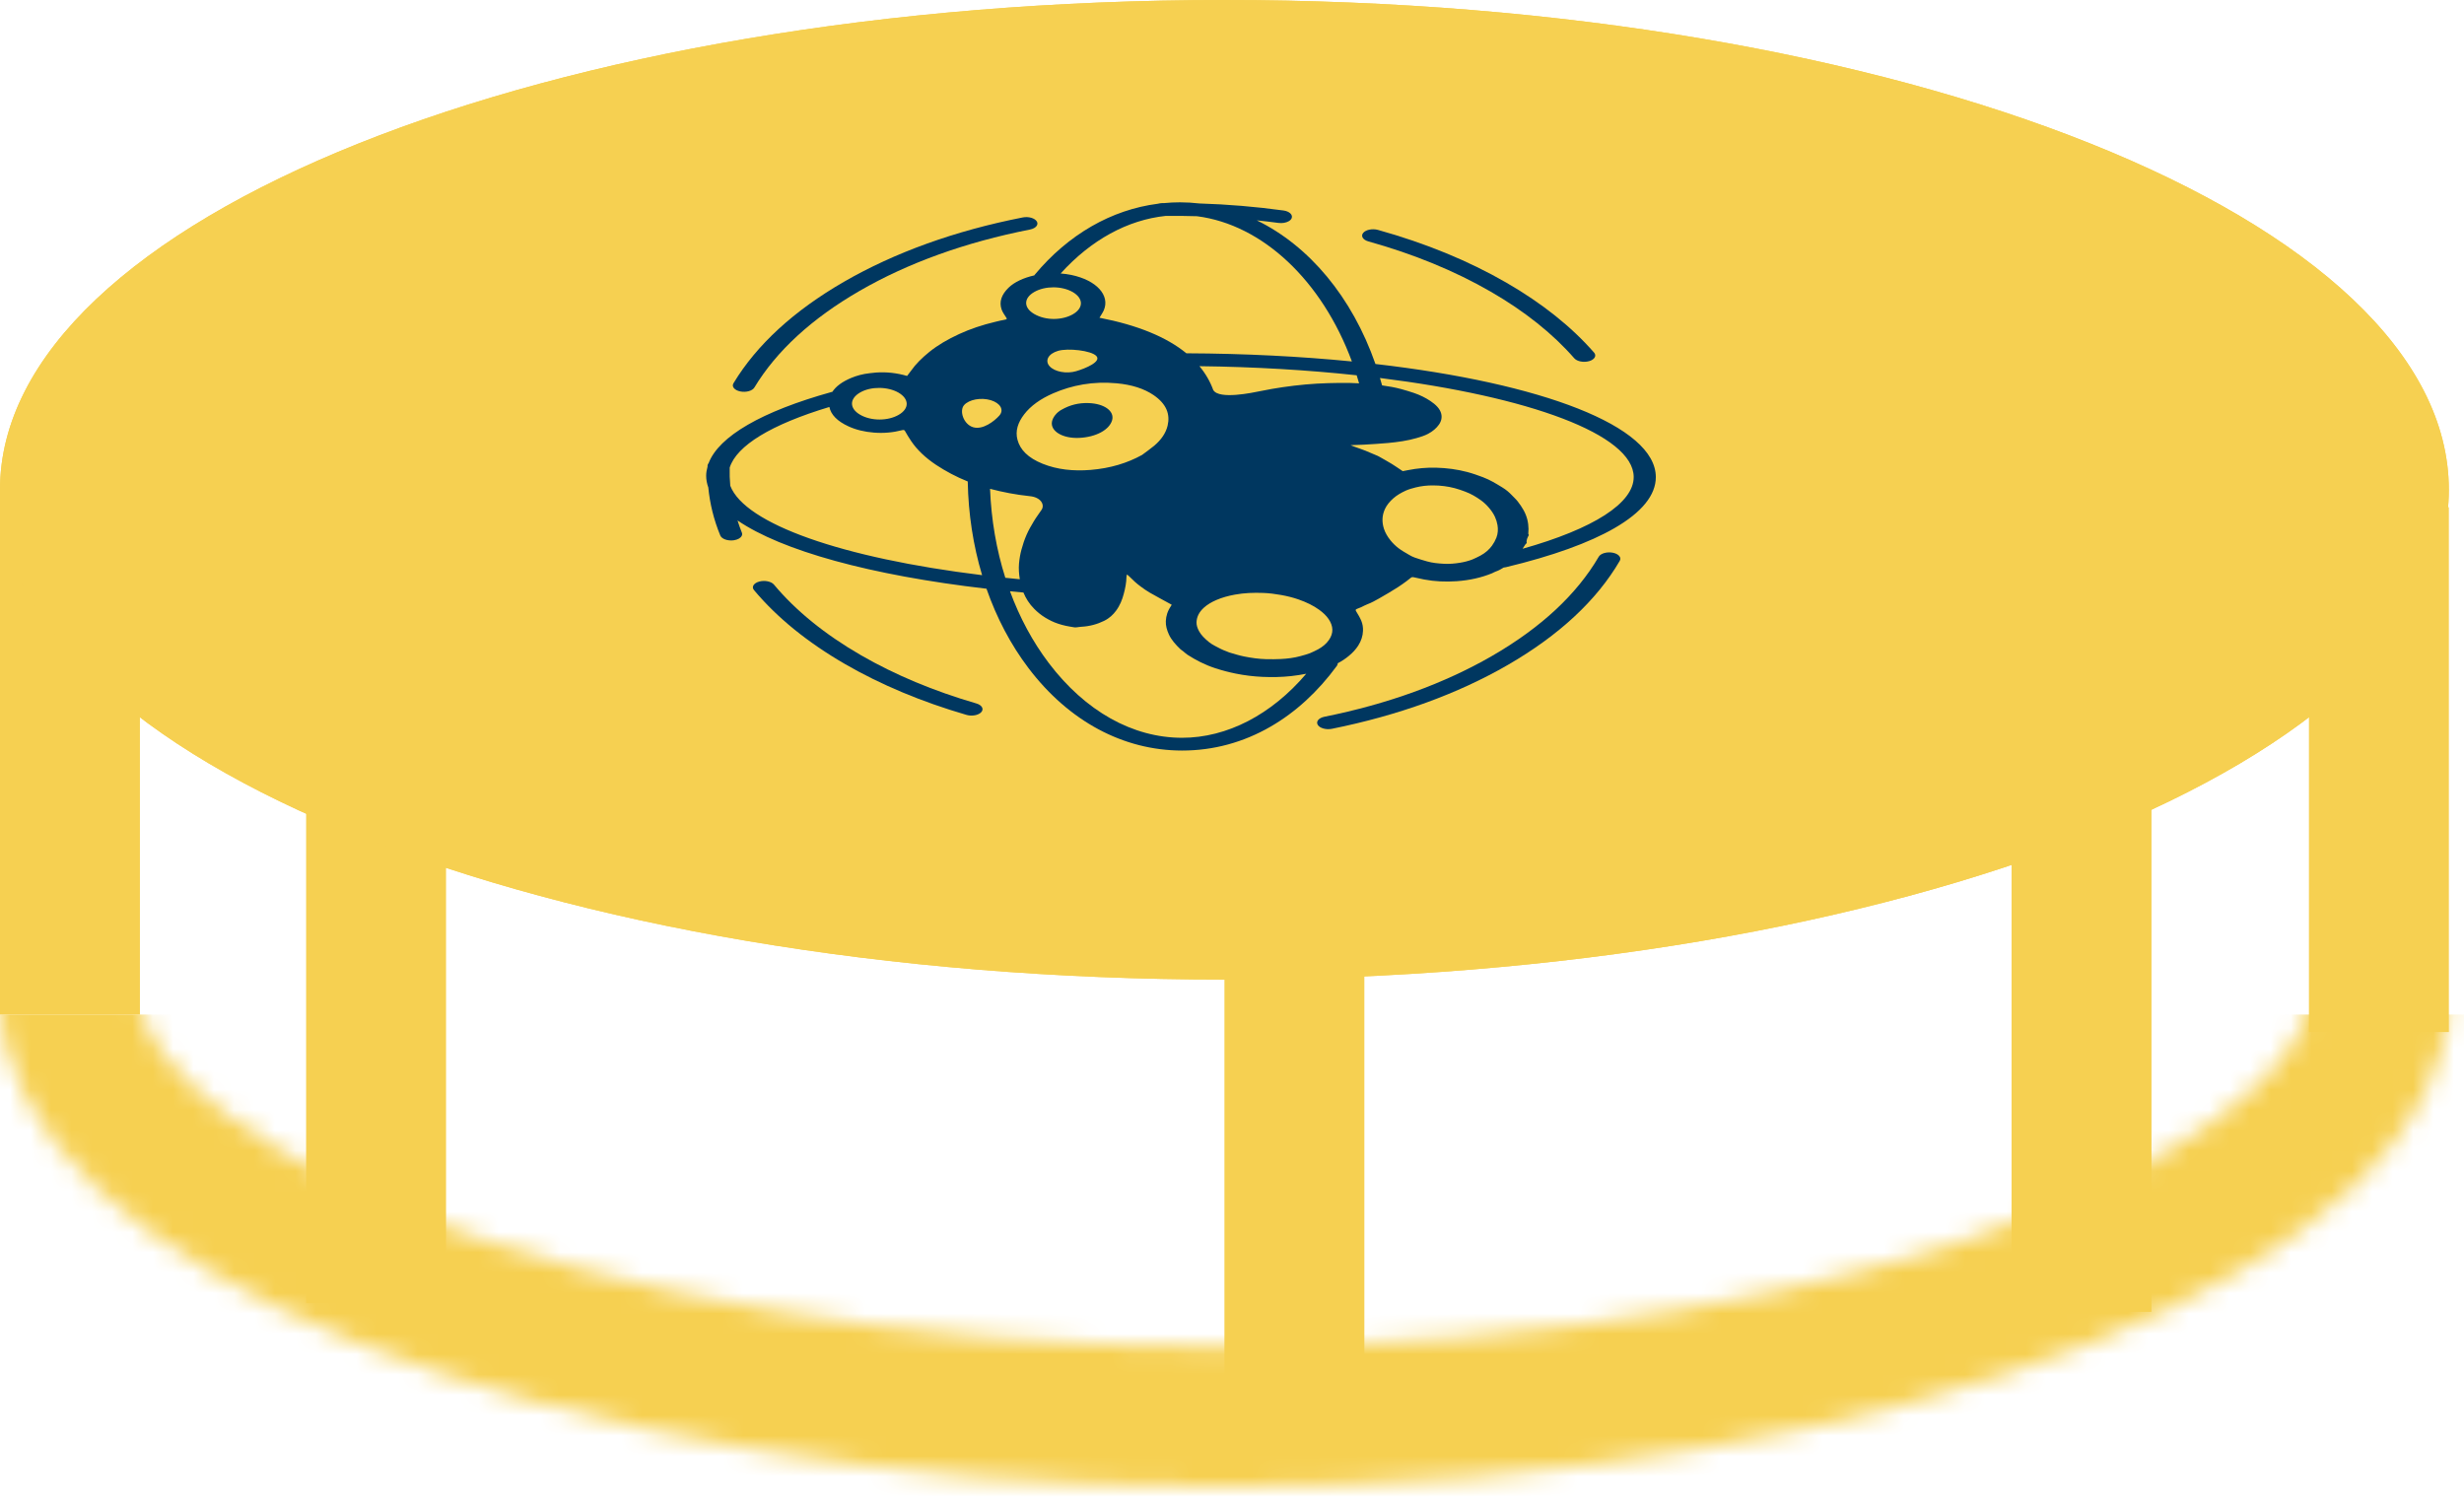 <?xml version="1.0" encoding="UTF-8"?> <svg xmlns="http://www.w3.org/2000/svg" width="121" height="74" viewBox="0 0 121 74" fill="none"> <path fill-rule="evenodd" clip-rule="evenodd" d="M110.81 28.42C112.996 26.352 113.385 24.874 113.385 24.051C113.385 23.229 112.996 21.75 110.81 19.682C108.608 17.601 105.055 15.409 100.093 13.425C90.209 9.471 76.082 6.872 60.128 6.872C44.175 6.872 30.048 9.471 20.163 13.425C15.202 15.409 11.648 17.601 9.447 19.682C7.26 21.75 6.872 23.229 6.872 24.051C6.872 24.874 7.26 26.352 9.447 28.42C11.648 30.502 15.202 32.693 20.163 34.678C30.048 38.632 44.175 41.231 60.128 41.231C76.082 41.231 90.209 38.632 100.093 34.678C105.055 32.693 108.608 30.502 110.81 28.42ZM60.128 48.103C93.336 48.103 120.256 37.334 120.256 24.051C120.256 10.768 93.336 0 60.128 0C26.92 0 0 10.768 0 24.051C0 37.334 26.92 48.103 60.128 48.103Z" fill="#F6D051"></path> <mask id="mask0" maskUnits="userSpaceOnUse" x="0" y="24" width="121" height="50"> <path fill-rule="evenodd" clip-rule="evenodd" d="M110.81 53.331C112.996 51.263 113.385 49.784 113.385 48.962C113.385 48.139 112.996 46.66 110.81 44.593C108.608 42.511 105.055 40.32 100.093 38.335C90.209 34.381 76.082 31.782 60.128 31.782C44.175 31.782 30.048 34.381 20.163 38.335C15.202 40.32 11.648 42.511 9.447 44.593C7.26 46.66 6.872 48.139 6.872 48.962C6.872 49.784 7.26 51.263 9.447 53.331C11.648 55.412 15.202 57.604 20.163 59.588C30.048 63.542 44.175 66.141 60.128 66.141C76.082 66.141 90.209 63.542 100.093 59.588C105.055 57.604 108.608 55.412 110.81 53.331ZM60.128 73.013C93.336 73.013 120.256 62.245 120.256 48.962C120.256 35.678 93.336 24.91 60.128 24.91C26.92 24.91 0 35.678 0 48.962C0 62.245 26.92 73.013 60.128 73.013Z" fill="#F6D051"></path> </mask> <g mask="url(#mask0)"> <path d="M0 49.821H121.115V73.872H0V49.821Z" fill="#F6D051"></path> </g> <path fill-rule="evenodd" clip-rule="evenodd" d="M-0.001 49.821L-0.001 24.051L6.871 24.051L6.871 49.821L-0.001 49.821Z" fill="#F6D051"></path> <path fill-rule="evenodd" clip-rule="evenodd" d="M15.033 63.994L15.033 38.224L21.904 38.224L21.904 63.994L15.033 63.994Z" fill="#F6D051"></path> <path fill-rule="evenodd" clip-rule="evenodd" d="M60.128 70.436L60.128 44.667L67 44.667L67 70.436L60.128 70.436Z" fill="#F6D051"></path> <path fill-rule="evenodd" clip-rule="evenodd" d="M98.782 64.423L98.782 38.654L105.654 38.654L105.654 64.423L98.782 64.423Z" fill="#F6D051"></path> <path d="M113.385 24.91H120.257V50.68H113.385V24.91Z" fill="#F6D051"></path> <path d="M120.256 24.051C120.256 37.334 93.336 48.103 60.128 48.103C26.92 48.103 0 37.334 0 24.051C0 10.768 26.92 0 60.128 0C93.336 0 120.256 10.768 120.256 24.051Z" fill="#F6D051"></path> <g clip-path="url(#clip0)"> <path d="M67.668 11.29C67.397 11.215 67.072 11.28 66.943 11.436C66.813 11.592 66.928 11.78 67.198 11.855C69.42 12.474 71.44 13.304 73.202 14.321C74.874 15.286 76.255 16.387 77.308 17.594C77.444 17.749 77.771 17.812 78.039 17.734C78.093 17.719 78.139 17.699 78.179 17.676C78.34 17.583 78.388 17.438 78.279 17.313C77.174 16.047 75.724 14.891 73.969 13.878C72.121 12.811 70 11.94 67.668 11.29Z" fill="#003760"></path> <path d="M50.786 11.197C50.729 11.23 50.659 11.256 50.578 11.272C47.41 11.895 44.596 12.908 42.213 14.284C39.868 15.638 38.129 17.235 37.045 19.03C36.947 19.194 36.637 19.28 36.353 19.222C36.069 19.164 35.919 18.985 36.018 18.822C37.156 16.936 38.981 15.26 41.442 13.839C43.943 12.396 46.897 11.332 50.223 10.678C50.507 10.622 50.816 10.71 50.914 10.874C50.984 10.991 50.928 11.116 50.786 11.197Z" fill="#003760"></path> <path d="M74.037 32.657C71.576 34.078 68.671 35.131 65.405 35.789C65.122 35.846 64.811 35.759 64.711 35.595C64.612 35.431 64.76 35.253 65.043 35.196C68.155 34.57 70.921 33.566 73.267 32.212C75.67 30.825 77.434 29.184 78.511 27.337C78.607 27.174 78.915 27.086 79.2 27.142C79.484 27.197 79.638 27.376 79.542 27.54C78.411 29.479 76.559 31.201 74.037 32.657Z" fill="#003760"></path> <path d="M52.132 20.119C51.896 20.242 51.7 20.49 51.66 20.703C51.57 21.173 52.186 21.543 53.002 21.503C53.822 21.464 54.476 21.108 54.612 20.639C54.739 20.194 54.241 19.823 53.469 19.794C52.964 19.775 52.536 19.889 52.132 20.119Z" fill="#003760"></path> <path d="M58.894 9.991C58.581 9.955 58.265 9.935 57.947 9.935C57.685 9.934 57.426 9.949 57.168 9.973C57.138 9.973 57.109 9.973 57.08 9.973C57.001 9.975 56.926 9.987 56.86 10.005C54.582 10.297 52.465 11.509 50.809 13.496C50.802 13.505 50.798 13.514 50.792 13.523C50.272 13.64 49.814 13.848 49.524 14.132C49.184 14.466 49.056 14.816 49.184 15.192C49.231 15.333 49.332 15.467 49.418 15.602C49.453 15.655 49.455 15.682 49.346 15.7C49.188 15.728 49.032 15.766 48.879 15.803C48.238 15.954 47.642 16.155 47.103 16.403C46.548 16.658 46.053 16.946 45.637 17.282C45.276 17.574 44.967 17.878 44.736 18.21C44.677 18.294 44.61 18.377 44.545 18.461C44.047 18.317 43.547 18.258 43.018 18.294C42.983 18.296 42.808 18.316 42.707 18.327C42.373 18.363 42.071 18.446 41.8 18.559C41.362 18.742 41.05 18.972 40.874 19.242C40.865 19.244 40.855 19.245 40.846 19.247C37.405 20.203 35.305 21.425 34.8 22.74C34.768 22.779 34.747 22.821 34.745 22.867C34.745 22.883 34.746 22.898 34.746 22.913C34.704 23.064 34.677 23.215 34.678 23.368C34.678 23.561 34.717 23.751 34.783 23.94C34.86 24.734 35.052 25.524 35.372 26.298C35.442 26.467 35.736 26.571 36.028 26.532C36.129 26.518 36.217 26.488 36.286 26.449C36.415 26.374 36.475 26.264 36.43 26.154C36.348 25.957 36.283 25.757 36.218 25.557C38.388 27.04 42.731 28.249 48.444 28.91C48.943 30.341 49.636 31.661 50.507 32.809C52.484 35.416 55.161 36.854 58.044 36.857C59.583 36.859 61.058 36.455 62.395 35.682C63.611 34.981 64.713 33.976 65.65 32.697C65.68 32.657 65.693 32.614 65.692 32.571C65.897 32.464 66.077 32.342 66.236 32.21C66.428 32.054 66.581 31.885 66.697 31.705C66.847 31.471 66.923 31.229 66.933 30.98C66.939 30.811 66.916 30.642 66.847 30.479C66.782 30.324 66.689 30.172 66.597 30.02C66.555 29.951 66.559 29.924 66.67 29.886C66.73 29.865 66.788 29.843 66.843 29.817C66.944 29.771 67.033 29.715 67.141 29.676C67.36 29.595 67.542 29.488 67.726 29.386C68.038 29.212 68.334 29.03 68.629 28.847C68.784 28.75 68.922 28.645 69.065 28.543C69.143 28.487 69.212 28.427 69.286 28.37C69.32 28.344 69.361 28.334 69.418 28.346C69.588 28.384 69.757 28.422 69.931 28.456C70.454 28.555 70.991 28.579 71.532 28.541C72.17 28.497 72.752 28.364 73.276 28.149C73.333 28.125 73.379 28.091 73.439 28.071C73.594 28.018 73.72 27.947 73.838 27.871C73.876 27.867 73.915 27.861 73.952 27.853C76.242 27.303 78.037 26.654 79.28 25.936C80.617 25.165 81.317 24.314 81.313 23.424C81.304 20.922 75.72 18.815 67.544 17.874C66.394 14.58 64.285 12.073 61.717 10.821C62.071 10.859 62.425 10.898 62.776 10.946C62.967 10.973 63.157 10.938 63.286 10.863C63.355 10.824 63.406 10.773 63.43 10.714C63.498 10.546 63.317 10.376 63.025 10.336C61.669 10.149 60.285 10.034 58.894 9.991ZM50.797 14.334C51.321 14.036 52.135 14.03 52.685 14.345C53.22 14.663 53.207 15.136 52.682 15.435C52.181 15.722 51.371 15.761 50.782 15.416C50.256 15.108 50.262 14.636 50.797 14.334ZM66.741 18.824C66.594 18.816 66.449 18.808 66.302 18.806C65.94 18.801 65.577 18.803 65.216 18.815C64.848 18.827 64.478 18.846 64.115 18.88C63.363 18.949 62.627 19.055 61.909 19.203C61.498 19.287 59.873 19.631 59.584 19.159L59.582 19.16C59.427 18.733 59.199 18.341 58.901 17.982C61.614 18.014 64.221 18.17 66.623 18.429C66.663 18.559 66.703 18.691 66.741 18.824ZM51.541 17.983C51.296 17.707 51.482 17.369 51.959 17.229C52.436 17.087 53.596 17.209 53.842 17.486C54.088 17.761 53.327 18.086 52.85 18.227C52.374 18.368 51.788 18.259 51.541 17.983ZM47.344 19.893C47.588 19.617 48.174 19.509 48.651 19.651C49.129 19.794 49.319 20.132 49.074 20.408C48.83 20.682 48.266 21.122 47.789 20.98C47.311 20.837 47.1 20.168 47.344 19.893ZM42.234 19.276C42.765 18.966 43.595 18.979 44.122 19.28C44.651 19.589 44.666 20.062 44.132 20.371C43.607 20.676 42.783 20.681 42.242 20.368C41.701 20.056 41.71 19.581 42.234 19.276ZM50.041 27.671C50.019 27.93 50.038 28.188 50.08 28.445C49.84 28.422 49.604 28.398 49.368 28.373C48.933 27 48.677 25.526 48.618 24.004C49.242 24.169 49.886 24.293 50.562 24.364C51.119 24.414 51.313 24.788 51.15 25.033C51.026 25.22 50.884 25.404 50.77 25.594C50.639 25.813 50.511 26.034 50.413 26.259C50.308 26.5 50.225 26.746 50.16 26.992C50.1 27.216 50.061 27.444 50.041 27.671ZM35.862 23.855C35.835 23.558 35.824 23.261 35.833 22.963C36.173 21.884 37.874 20.845 40.728 19.985C40.804 20.361 41.11 20.683 41.675 20.941C42.046 21.11 42.458 21.207 42.919 21.244C43.395 21.281 43.852 21.24 44.287 21.127C44.373 21.104 44.412 21.111 44.443 21.168C44.535 21.334 44.635 21.497 44.744 21.658C45.035 22.092 45.451 22.485 45.977 22.834C46.441 23.14 46.951 23.414 47.523 23.644C47.552 25.241 47.793 26.793 48.228 28.244C41.343 27.401 36.579 25.726 35.862 23.855ZM58.042 36.23C55.618 36.227 53.295 34.923 51.503 32.56C50.712 31.517 50.074 30.327 49.597 29.035C49.815 29.057 50.036 29.077 50.258 29.097C50.374 29.378 50.538 29.649 50.795 29.906C50.949 30.06 51.123 30.205 51.338 30.335C51.526 30.448 51.729 30.552 51.967 30.63C52.085 30.669 52.209 30.703 52.337 30.731C52.475 30.761 52.62 30.784 52.763 30.807C52.8 30.813 52.843 30.808 52.883 30.804C52.948 30.798 53.011 30.783 53.076 30.78C53.515 30.758 53.888 30.65 54.217 30.489C54.49 30.355 54.663 30.18 54.803 29.994C55.001 29.729 55.108 29.448 55.184 29.163C55.259 28.886 55.313 28.607 55.318 28.325C55.319 28.291 55.33 28.256 55.34 28.21C55.371 28.233 55.391 28.246 55.406 28.26C55.515 28.364 55.62 28.47 55.734 28.573C55.822 28.651 55.914 28.728 56.015 28.801C56.155 28.902 56.292 29.006 56.452 29.097C56.802 29.297 57.163 29.49 57.538 29.695C57.531 29.709 57.522 29.733 57.507 29.755C57.34 29.993 57.261 30.242 57.25 30.499C57.24 30.723 57.302 30.941 57.402 31.159C57.522 31.42 57.73 31.655 57.971 31.884C58.007 31.918 58.06 31.947 58.101 31.98C58.175 32.038 58.234 32.102 58.318 32.155C58.719 32.411 59.157 32.644 59.683 32.815C60.002 32.919 60.333 33.007 60.679 33.077C61.109 33.164 61.553 33.219 62.006 33.239C62.471 33.259 62.935 33.251 63.396 33.201C63.651 33.173 63.901 33.134 64.145 33.086C62.441 35.094 60.255 36.233 58.042 36.23ZM64.781 29.944C64.976 30.085 65.134 30.236 65.246 30.402C65.476 30.744 65.499 31.088 65.256 31.433C65.135 31.605 64.965 31.755 64.732 31.884C64.599 31.949 64.473 32.02 64.329 32.076C64.182 32.133 64.018 32.176 63.858 32.22C63.555 32.304 63.23 32.346 62.898 32.362C62.663 32.373 62.425 32.375 62.189 32.37C61.813 32.361 61.451 32.308 61.096 32.237C60.843 32.186 60.611 32.111 60.374 32.042C60.326 32.028 60.286 32.005 60.24 31.988C60.024 31.914 59.844 31.813 59.659 31.716C59.548 31.658 59.444 31.593 59.359 31.522C59.159 31.357 58.981 31.184 58.878 30.989C58.801 30.845 58.752 30.699 58.758 30.55C58.769 30.297 58.879 30.06 59.118 29.842C59.284 29.691 59.495 29.566 59.736 29.462C60.007 29.345 60.313 29.26 60.641 29.2C61.097 29.116 61.563 29.099 62.034 29.117C62.328 29.128 62.617 29.165 62.901 29.216C63.206 29.27 63.496 29.342 63.766 29.436C64.154 29.571 64.497 29.738 64.781 29.944ZM57.337 20.906C57.252 21.261 57.032 21.589 56.684 21.885C56.496 22.043 56.281 22.191 56.079 22.343C55.363 22.737 54.531 22.997 53.553 23.076C52.712 23.144 51.917 23.062 51.2 22.773C50.481 22.484 50.094 22.083 49.965 21.594C49.849 21.161 49.988 20.747 50.293 20.348C50.614 19.928 51.101 19.582 51.724 19.312C52.64 18.916 53.672 18.714 54.837 18.822C55.562 18.889 56.176 19.078 56.654 19.405C57.293 19.844 57.469 20.353 57.337 20.906ZM72.291 27.479C72.112 27.547 71.913 27.599 71.705 27.633C71.444 27.677 71.177 27.699 70.905 27.685C70.622 27.67 70.343 27.643 70.086 27.57C69.88 27.513 69.679 27.451 69.482 27.383C69.38 27.348 69.287 27.3 69.203 27.25C69.021 27.143 68.832 27.039 68.678 26.92C68.526 26.804 68.399 26.677 68.29 26.544C68.14 26.36 68.028 26.17 67.963 25.971C67.856 25.644 67.862 25.316 68.011 24.994C68.098 24.807 68.24 24.632 68.427 24.467C68.597 24.318 68.808 24.195 69.046 24.087C69.188 24.024 69.357 23.977 69.523 23.935C69.792 23.868 70.077 23.835 70.372 23.837C70.743 23.838 71.098 23.883 71.436 23.972C71.613 24.019 71.778 24.077 71.943 24.139C72.248 24.251 72.489 24.401 72.712 24.558C72.876 24.674 73.009 24.806 73.125 24.942C73.246 25.085 73.346 25.233 73.415 25.386C73.474 25.515 73.515 25.649 73.537 25.782C73.572 25.99 73.563 26.2 73.483 26.405C73.43 26.538 73.359 26.669 73.269 26.795C73.134 26.979 72.953 27.148 72.695 27.287C72.561 27.352 72.436 27.424 72.291 27.479ZM80.226 23.423C80.231 24.704 78.257 25.965 74.77 26.948C74.811 26.883 74.852 26.817 74.895 26.751C74.913 26.723 74.944 26.698 74.975 26.667C74.94 26.534 75.01 26.401 75.077 26.275C75.067 26.249 75.05 26.228 75.05 26.206C75.051 26.13 75.062 26.053 75.061 25.976C75.057 25.659 74.985 25.348 74.815 25.046C74.734 24.901 74.636 24.757 74.526 24.617C74.443 24.511 74.33 24.412 74.234 24.309C74.106 24.173 73.955 24.045 73.773 23.935C73.477 23.755 73.189 23.572 72.823 23.434C72.57 23.339 72.319 23.249 72.046 23.177C71.562 23.05 71.054 22.981 70.525 22.967C70.055 22.955 69.598 22.997 69.153 23.085C69.064 23.103 68.975 23.12 68.884 23.137C68.703 23.016 68.534 22.897 68.352 22.784C68.154 22.663 67.945 22.548 67.74 22.431C67.713 22.415 67.686 22.4 67.656 22.387C67.456 22.301 67.259 22.214 67.053 22.132C66.886 22.066 66.709 22.008 66.537 21.945C66.473 21.922 66.41 21.896 66.323 21.863C66.391 21.859 66.427 21.856 66.464 21.855C66.63 21.849 66.796 21.847 66.962 21.837C67.366 21.812 67.772 21.791 68.172 21.753C68.652 21.707 69.124 21.64 69.563 21.513C69.764 21.455 69.959 21.393 70.126 21.305C70.366 21.178 70.539 21.025 70.662 20.852C70.783 20.679 70.819 20.499 70.774 20.314C70.714 20.074 70.513 19.871 70.24 19.69C70.01 19.536 69.745 19.403 69.442 19.299C69.239 19.229 69.027 19.167 68.815 19.108C68.513 19.025 68.194 18.969 67.871 18.925C67.837 18.803 67.802 18.683 67.766 18.562C75.068 19.471 80.219 21.335 80.226 23.423ZM66.388 17.75C63.872 17.502 61.137 17.361 58.261 17.349C57.285 16.549 55.862 15.966 53.992 15.603C54.065 15.477 54.152 15.358 54.206 15.234C54.513 14.508 53.86 13.763 52.606 13.501C52.437 13.466 52.262 13.443 52.086 13.43C53.576 11.781 55.375 10.798 57.245 10.602C57.758 10.596 58.27 10.603 58.781 10.618C62.006 11.031 64.922 13.786 66.388 17.75Z" fill="#003760"></path> <path d="M37.28 28.56C37.01 28.635 36.896 28.822 37.027 28.978C38.153 30.325 39.661 31.549 41.51 32.617C43.265 33.63 45.267 34.467 47.463 35.106C47.677 35.168 47.929 35.141 48.09 35.047C48.13 35.024 48.165 34.998 48.191 34.967C48.326 34.812 48.217 34.623 47.948 34.545C45.857 33.937 43.949 33.139 42.277 32.174C40.515 31.156 39.078 29.99 38.006 28.707C37.875 28.551 37.55 28.485 37.28 28.56Z" fill="#003760"></path> </g> <defs> <clipPath id="clip0"> <rect width="38.06" height="38.06" fill="white" transform="matrix(0.866 -0.5 0.866 0.5 24.91 23.324)"></rect> </clipPath> </defs> </svg> 